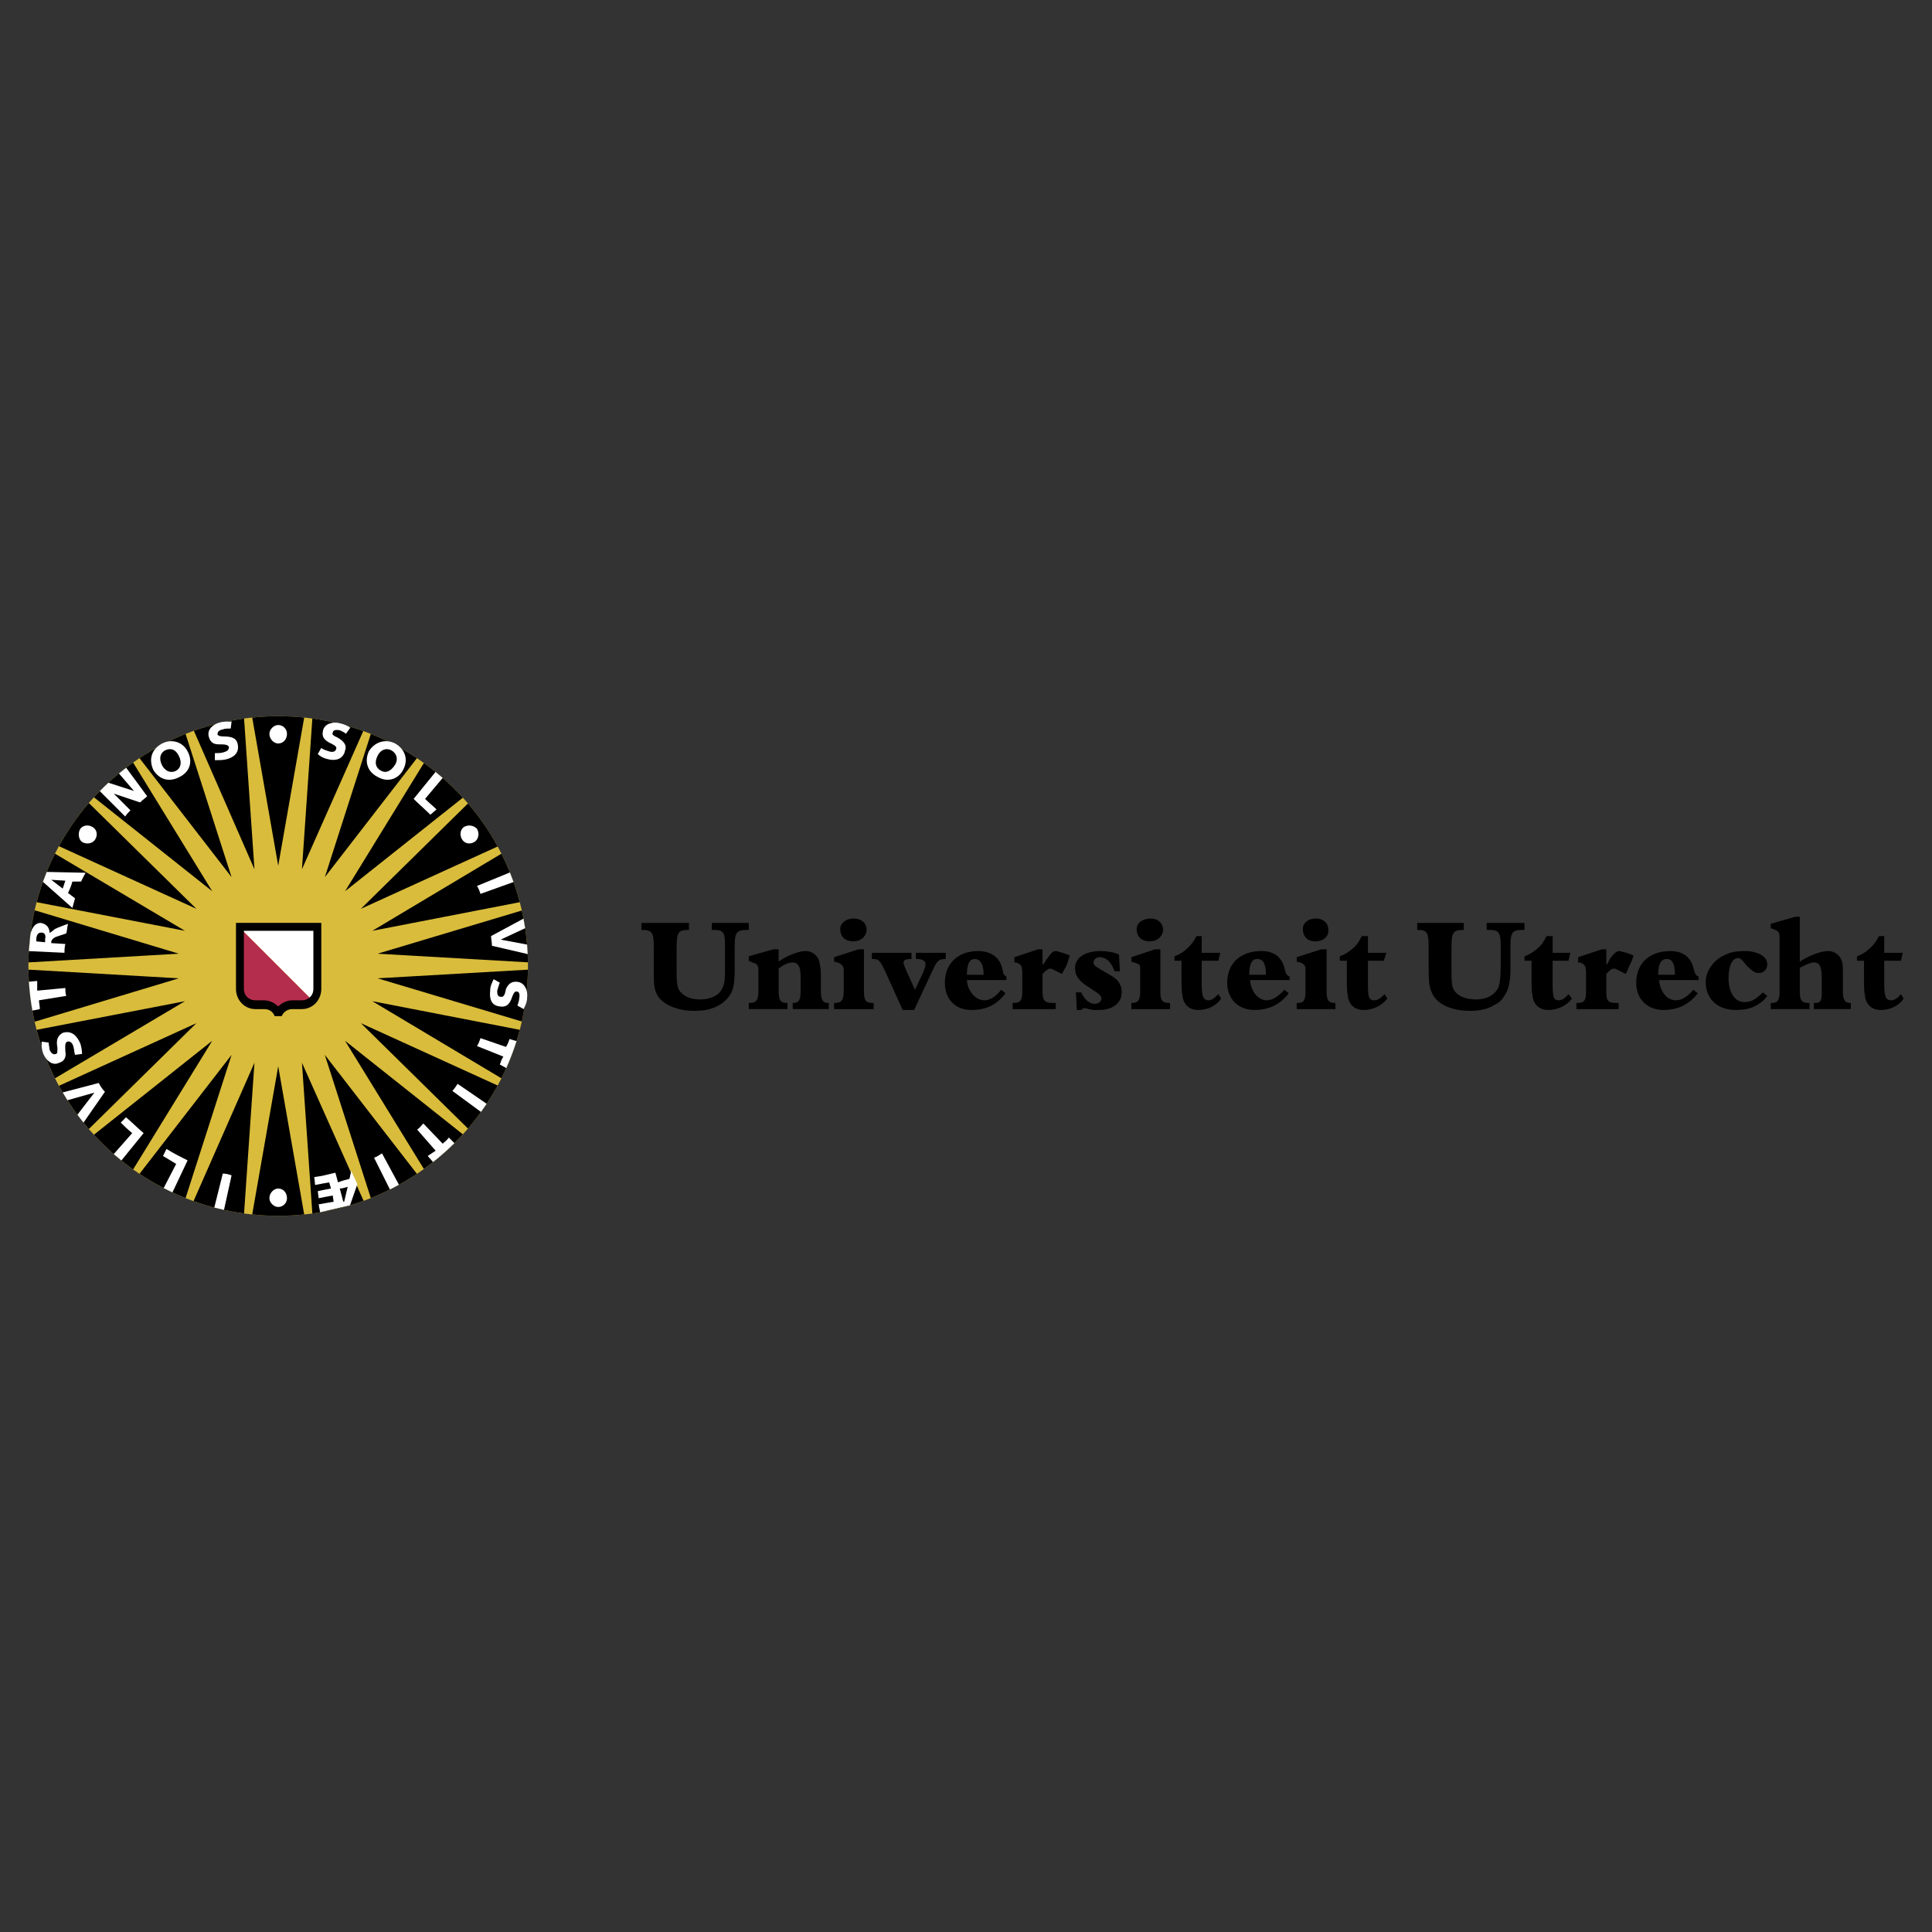 <?xml version="1.0" encoding="utf-8"?>
<svg xmlns="http://www.w3.org/2000/svg" id="a" viewBox="0 0 2500 2500">
  <rect x="0" y="0" width="2500" height="2500" fill="#333333" stroke="none"/>
  <defs>
    <style>.b{fill:#fff;}.b,.c,.d,.e,.f{fill-rule:evenodd;}.c{fill:#d9bc3b;}.d{fill:#b52d4c;}.f{fill:rgba(255,255,255,0);}</style>
  </defs>
  <path class="f" d="M0,0h2500v2500H0V0Z"/>
  <path class="c" d="M359.989,1573.245c178.685,0,323.219-144.548,323.219-323.233s-144.548-323.232-323.219-323.232S36.756,1071.329,36.756,1250.013s144.548,323.232,323.233,323.232h0Z"/>
  <path class="e" d="M326.358,928.505l33.644,191.758,33.631-191.758c-22.365-2.308-44.909-2.308-67.274,0ZM404.177,929.777l-13.45,195.026,79.362-178.84c-21.341-7.696-43.434-13.122-65.912-16.186h0ZM479.855,949.698l-59.531,185.364,119.153-153.99c-18.719-12.519-38.703-23.035-59.622-31.374ZM548.517,987.323l-102.02,165.935,152.447-121.06c-15.213-16.66-32.113-31.699-50.426-44.875ZM605.532,1039.695l-138.556,136.325,176.985-80.659c-10.827-19.849-23.707-38.507-38.429-55.666ZM648.826,1104.687l-167.064,99.789,190.811-37.042c-5.702-21.688-13.661-42.719-23.748-62.748ZM675.219,1178.199l-186.622,55.874,194.547,11.18c-.3-22.566-2.956-45.039-7.925-67.054ZM683.156,1254.747l-194.547,11.193,186.609,55.861c4.877-21.608,7.6-44.019,7.938-67.054ZM672.573,1332.565l-190.798-37.029,167.051,99.776c10.083-20.03,18.043-41.06,23.748-62.748ZM643.962,1404.639l-176.985-80.659,138.556,136.338c14.712-17.172,27.592-35.833,38.429-55.679ZM598.918,1467.788l-152.434-121.034,102.007,165.896c18.331-13.15,35.232-28.187,50.426-44.862ZM539.451,1518.928l-119.14-153.964,59.531,185.325c20.918-8.327,40.898-18.839,59.609-31.361ZM470.504,1553.869l-79.777-178.659,13.45,195c22.626-3.083,44.859-8.561,66.327-16.342ZM393.632,1571.495l-33.631-191.732-33.644,191.732c11.063,1.141,22.282,1.751,33.644,1.751s22.567-.61,33.631-1.751ZM315.814,1570.198l13.45-195-78.817,179.022c20.868,7.497,42.735,12.918,65.368,15.979h0ZM240.135,1550.289l59.531-185.325-119.14,153.964c18.712,12.519,38.693,23.031,59.609,31.361ZM172.264,1513.234l102.37-166.48-153.095,121.566c15.301,16.694,32.301,31.747,50.725,44.914ZM114.964,1460.927l139.179-136.948-177.893,81.061c10.913,19.933,23.889,38.664,38.715,55.887h0ZM71.165,1395.313l168.192-99.776-191.94,37.029c5.699,21.689,13.659,42.72,23.748,62.748ZM44.837,1322.125l186.544-56.185-194.559-11.245c.337,23.151,3.074,45.706,8.015,67.43ZM36.821,1245.331l194.559-11.258-186.544-56.198c-5.018,22.144-7.705,44.752-8.015,67.456h0ZM47.404,1167.435l191.952,37.042-168.205-99.802c-10.081,20.035-18.041,41.07-23.748,62.761ZM76.249,1094.959l177.893,81.061-139.191-136.935c-14.824,17.216-27.796,35.944-38.702,55.874h0ZM121.54,1031.68l153.095,121.579-102.383-166.506c-18.425,13.165-35.422,28.223-50.712,44.927h0ZM180.513,981.059l119.153,153.99-59.531-185.364c-20.912,8.355-40.894,18.87-59.622,31.374h0ZM250.874,945.639l78.389,179.177-13.45-195.039c-22.477,3.074-44.201,8.43-64.94,15.862Z"/>
  <path class="b" d="M563.614,998.866l-28.352,34.889c6.822,6.822,14.799,13.657,21.621,20.492l7.963-6.835c-4.552-4.552-10.246-9.105-14.799-13.657l22.788-27.12c-3.03-2.642-6.104-5.232-9.222-7.769ZM664.506,1141.339l-42.748,15.343c-1.128-3.411-2.27-6.835-4.552-10.246l42.606-17.483c1.647,4.085,3.216,8.21,4.695,12.386h0ZM682.015,1222.245l-34.072-6.394,31.607-14.747c-.635-4.163-1.362-8.301-2.153-12.412l-41.983,22.606c0,3.411,1.141,7.963,1.141,12.516l46.289,10.765c-.205-4.116-.481-8.228-.83-12.334h0ZM655.116,1382.084l-8.314-4.604c1.141-3.424,2.283-6.835,4.552-10.259l-34.136-13.657c2.27-3.424,3.411-6.809,4.552-10.233l33.008,11.374c2.283-3.424,3.411-6.809,4.552-10.233l9.053,2.711c-3.774,11.958-8.21,23.605-13.268,34.902h-0ZM622.393,1438.853l-37.055-27.236c2.283-2.283,4.552-5.694,6.835-9.118l37.547,25.758c-2.373,3.58-4.825,7.133-7.328,10.596h0ZM560.372,1503.702l-6.9-7.873c3.411-2.283,6.835-4.539,10.246-6.809l-23.903-27.327c3.424-2.257,5.694-5.681,7.963-7.95l25.045,26.173c2.283-2.283,5.694-4.539,7.976-7.95l7.237,7.25c-8.752,8.678-17.988,16.853-27.665,24.487h0ZM504.589,1539.2l-20.544-41.088c3.424-1.141,6.835-3.424,10.246-5.681l21.958,40.608c-3.839,2.127-7.73,4.176-11.66,6.161h0ZM452.93,1559.666l9.494-27.405-7.963-17.068-2.27,10.233c-4.552,1.141-9.105,2.283-14.799,4.565l-3.424-12.529c-9.105,2.283-18.209,4.565-27.314,5.694l1.141,10.233c6.05-1.246,12.12-2.388,18.21-3.424l2.283,7.976c-6.835,1.141-11.374,2.283-17.068,3.398l1.141,9.118c6.05-1.246,12.12-2.388,18.209-3.424l1.141,7.976c-6.822,1.115-12.516,2.257-19.351,3.398l1.868,10.259,38.702-9.001h0ZM444.214,1555.023l-4.552-17.068c3.411,0,6.822-1.141,10.246-2.283l-4.552,19.351h-1.141,0ZM277.294,1562.558l10.998-43.955c4.552,0,7.963,1.141,11.374,2.283l-9.818,44.707c-4.215-.934-8.391-1.946-12.555-3.035ZM223.145,1542.948l19.623-41.413c-9.105-4.565-18.209-9.092-27.314-14.799l-4.552,9.092,17.068,10.259-16.186,31.283c3.748,1.933,7.535,3.774,11.361,5.577ZM157.077,1501.678l28.78-35.433c-7.963-6.809-14.799-13.657-22.762-20.492l-6.822,6.835c4.552,4.565,9.105,9.092,14.799,13.657l-23.877,27.133c3.229,2.827,6.524,5.59,9.883,8.301ZM81.126,1413.601l46.691-12.23c2.283,4.565,4.552,7.976,7.963,11.4l-27.703,39.869c-2.698-3.372-5.343-6.757-7.899-10.233l21.945-28.52-34.837,9.805c-2.113-3.327-4.167-6.691-6.161-10.091h0ZM37.418,1270.324l10.726-.986v12.542l36.419-3.424c0,3.424,0,6.809,1.141,10.233l-35.278,5.694c0,3.424,1.128,6.809,1.128,11.374l-9.649,1.946c-2.212-12.363-3.71-24.843-4.487-37.379h0ZM39.221,1210.092c1.375-8.599,5.862-15.862,13.476-15.862,6.822,1.128,11.387,5.681,11.387,12.516h1.128c1.141-1.141,3.411-2.27,5.694-4.552,4.552-2.283,17.068-6.835,17.068-6.835-1.141,4.552-1.141,9.105-2.283,12.516l-10.246,3.411c-4.552,1.141-7.963,3.411-9.105,6.835v2.27l18.21,1.128c-1.141,4.565-1.141,7.963-1.141,11.387l-46.056-2.166,1.868-20.648h0ZM47.015,1213.581v4.565l11.374,1.128v-4.552c1.128-3.411,0-7.963-4.552-7.963-3.411-.013-5.694,1.128-6.822,6.822ZM60.465,1128.266l50.284,1.089c-2.27,4.552-4.552,7.963-5.681,11.374h-11.4c-1.141,4.552-3.411,10.246-5.681,14.799l9.105,6.835c-1.128,4.552-2.27,7.963-3.411,12.516l-38.118-33.773,4.903-12.84ZM66.353,1138.473l14.799,11.374,3.411-10.246-18.209-1.128ZM140.268,1012.848l33.073,10.674-19.416-22.658c3.061-2.529,6.199-5.006,9.351-7.432l27.146,36.912c-2.27,2.283-5.681,4.565-9.105,7.976l-34.136-11.374,21.621,21.621c-2.283,2.283-4.552,4.552-6.822,7.963l-32.84-32.839c3.619-3.696,7.328-7.315,11.128-10.843h0ZM415.759,967.752c2.27,2.283,6.822,3.411,10.246,4.552,3.411,1.128,7.963,1.128,9.105-3.411,1.141-3.424-4.552-5.694-9.105-7.963-5.681-3.424-10.246-6.822-7.963-15.94,2.283-9.105,13.657-11.387,21.621-9.105,5.681,1.141,10.246,3.411,13.657,5.681l-5.681,7.963c-2.283-2.27-5.694-3.411-7.963-4.552-5.694-1.141-9.105,0-9.105,3.411-1.141,1.128,0,3.411,5.694,5.694,10.246,5.681,12.516,11.374,10.246,17.068-2.27,11.374-12.516,13.657-21.621,11.374-5.694-1.141-10.246-3.411-13.657-6.822l4.527-7.95h0ZM511.359,962.058c13.657,7.963,17.068,21.621,10.246,34.136-5.694,11.374-19.351,17.068-32.995,9.105-13.657-6.822-17.068-20.479-11.387-32.995,6.822-11.387,20.479-17.081,34.136-10.246h0ZM493.149,997.336c5.694,3.411,12.516,1.128,18.209-7.976,4.552-7.963,1.141-14.799-4.552-18.209s-13.657-2.27-18.209,6.835-2.27,15.94,4.552,19.351ZM646.802,1271.621c-1.141,2.283-2.27,6.835-3.411,10.259,0,3.398,0,7.95,4.552,7.95,4.552,1.141,5.681-4.565,6.822-10.233,2.283-4.565,5.694-10.259,14.799-9.118,10.246,1.141,13.657,12.542,12.516,20.492,0,5.694-2.27,10.233-4.552,14.799l-7.963-4.565c1.141-3.398,2.283-6.809,2.283-9.092,1.141-5.694,0-9.092-3.411-9.092-2.283,0-3.411,1.141-5.694,6.809-3.411,11.374-9.105,13.657-15.94,12.516-11.374-1.141-13.657-10.233-12.516-20.466,0-5.694,2.283-10.259,4.552-14.799l7.963,4.539ZM97.079,1364.964c-1.128-3.424-1.128-7.976-2.27-11.4s-3.411-6.809-7.963-5.681c-3.424,2.257-2.283,6.809-2.283,12.516,1.141,5.694,0,12.516-7.963,14.799-9.105,4.565-17.068-3.424-20.479-11.374-2.283-5.694-2.283-10.259-2.283-15.94l9.105,1.141c0,2.257,1.141,6.809,1.141,9.092,2.27,5.694,5.681,6.835,7.963,5.694,2.27,0,2.27-2.283,2.27-7.976-2.27-11.374,1.128-15.94,6.822-19.351,11.374-3.398,18.209,3.424,22.762,13.657,1.141,3.424,2.27,9.118,2.27,13.683,0,0-9.092,1.141-9.092,1.141ZM209.76,962.058c13.657-6.835,27.314-1.141,33.008,10.246,6.822,12.516,3.411,26.173-10.246,32.995-14.799,7.963-27.314,2.283-34.149-9.105-5.681-12.516-3.411-26.16,11.387-34.136ZM227.97,997.336c5.681-3.411,7.963-10.246,3.411-19.351s-11.374-10.246-18.209-6.835c-5.681,3.411-7.963,10.246-3.411,19.351,4.552,7.976,11.374,10.259,18.209,6.835ZM278.046,974.574c3.411,0,7.963,0,11.374-1.141,3.411-1.128,6.835-2.27,6.835-6.822-1.141-3.411-6.835-3.411-12.529-3.411-5.681,0-11.374-1.128-13.657-10.246s5.681-15.94,14.799-18.209c4.552-1.141,9.105-1.141,14.799-1.141l-1.128,9.105c-3.411,0-7.963,0-10.246,1.141-5.694,1.141-6.835,3.411-6.835,6.822,1.141,1.141,2.27,2.283,7.963,2.283,12.516,0,17.068,3.411,18.209,10.246,2.283,11.374-5.681,17.068-14.799,19.351-4.552,1.141-10.246,1.141-14.799,1.141v-9.118h.013ZM359.989,962.058c6.822,0,11.374-5.694,11.374-12.529-.021-6.273-5.101-11.353-11.374-11.374-5.694,0-11.374,5.681-11.374,11.374,0,6.835,5.681,12.529,11.374,12.529ZM597.854,1086.114c3.424,5.681,10.246,6.822,15.94,3.411s6.835-11.374,3.424-17.068c-4.462-4.648-11.547-5.591-17.068-2.27-4.565,3.411-5.707,10.233-2.296,15.927h0ZM359.989,1537.955c6.822,0,11.374,5.681,11.374,12.516-.021,6.273-5.101,11.353-11.374,11.374-5.694,0-11.374-5.694-11.374-11.374,0-6.835,5.681-12.516,11.374-12.516ZM123.265,1086.114c3.411-5.694,2.27-12.516-3.411-15.94s-12.516-2.27-15.94,2.27c-3.411,5.694-2.283,13.657,2.27,17.068,5.694,3.437,13.67,2.296,17.081-3.398h0Z"/>
  <path class="d" d="M404.384,1294.396c-3.583,3.684-8.518,5.742-13.657,5.694h-12.516c-6.835,0-12.529,3.398-15.94,7.95h-4.552c-3.76-5.018-9.669-7.966-15.94-7.95h-11.374c-11.374,0-20.492-9.118-20.492-19.351v-80.815l94.472,94.472Z"/>
  <path class="b" d="M309.913,1199.924h100.153v80.815c0,4.539-2.27,10.233-5.681,13.657l-94.472-94.472h0Z"/>
  <path class="e" d="M415.759,1279.597c0,14.799-11.374,26.173-25.045,26.173h-12.516c-5.977-0-11.366,3.598-13.657,9.118h-9.105c-2.27-5.694-6.822-9.118-13.657-9.118h-11.374c-13.657,0-25.045-11.374-25.045-26.173v-85.367h110.399v85.367ZM405.513,1204.476h-89.919v75.121c0,9.092,6.835,14.799,14.799,14.799h11.374c6.835,0,13.657,3.424,18.209,7.95,4.552-4.539,11.374-7.95,18.209-7.95h12.516c7.963,0,14.799-5.694,14.799-14.799v-75.121h.013ZM968.893,1194.243v9.105h-2.283c-13.657,0-15.94,3.411-15.94,21.621v28.443c0,17.068-1.141,27.327-6.822,35.291-3.424,4.565-7.963,9.118-12.516,11.4-9.105,5.681-19.351,7.95-33.008,7.95-21.621,0-40.971-7.95-47.806-20.492-4.552-9.092-4.552-12.516-4.552-37.547v-25.045c0-18.209-2.27-21.621-14.799-21.621h-1.141v-9.105h61.464v9.105h-1.141c-12.516,0-14.799,3.411-14.799,21.621v31.867c0,19.351,1.141,23.916,7.963,29.584,5.694,4.565,12.516,6.835,22.762,6.835,13.657,0,25.045-5.694,28.456-14.799,3.411-5.694,3.411-13.657,3.411-30.725v-22.762c0-18.209-1.128-21.621-14.799-21.621h-2.27v-9.105h47.819,0ZM1007.582,1244.306c4.552-3.411,6.822-4.552,11.374-6.835,10.246-4.552,17.068-6.822,23.903-6.822,7.963,0,14.799,5.694,17.068,12.516,1.141,5.694,2.283,9.105,2.283,20.492v19.351c0,10.233,2.27,14.799,9.105,14.799h1.141v7.95h-46.665v-7.95h1.141c6.822,0,9.105-4.565,9.105-14.799v-19.351c0-12.529-3.411-18.209-10.246-18.209-5.694,0-10.246,2.283-17.068,6.822l-1.128,1.128v29.61c0,11.374,2.27,14.799,11.374,14.799v7.95h-50.076v-7.95h1.128c7.963,0,11.374-3.424,11.374-14.799v-27.327c0-6.809-2.27-9.092-7.963-10.233l-4.552-2.283v-5.694l31.867-9.105h6.822v15.94h.013v0ZM1117.981,1283.021c0,11.374,2.283,14.799,11.387,14.799h1.128v7.95h-51.218v-7.95h1.141c7.963,0,11.374-3.424,11.374-14.799v-29.61q-1.141-5.681-7.963-7.95l-4.552-1.141v-5.707l31.867-10.246h6.822v54.654h.013ZM1104.323,1218.133c-10.246,0-17.068-5.694-17.068-15.94,0-7.963,7.963-13.657,17.068-13.657,10.246,0,17.068,5.694,17.068,14.799v1.141c-1.128,7.963-7.963,13.657-17.068,13.657ZM1223.827,1240.895c-9.105,0-11.387,2.27-17.068,14.786l-23.903,51.218h-14.799l-21.621-47.806c-7.963-17.068-9.105-18.209-18.209-18.209v-7.963h51.218v7.963c-6.835,0-10.246,1.141-10.246,4.552,0,1.141,0,2.283,1.128,4.565l2.27,5.681,11.387,25.058,10.246-21.634c2.27-5.694,3.411-9.092,3.411-11.374,0-4.565-4.552-6.835-11.374-6.835h-1.128v-7.963h38.689v7.963ZM1301.205,1285.278c-11.374,14.824-25.032,21.634-44.37,21.634-20.492,0-34.149-13.657-34.149-35.291,0-25.032,17.068-40.971,43.254-40.971,15.94,0,27.301,7.963,30.725,21.621l1.141,4.552c0,3.424,2.257,5.694,4.539,6.835v4.565h-51.205c1.128,14.799,11.387,26.173,22.762,26.173,6.835,0,14.799-4.565,21.634-13.657l5.668,4.539h0ZM1272.762,1261.387v-1.141c0-12.516-4.565-19.351-11.374-19.351-6.835,0-10.246,6.835-10.246,20.492h21.621ZM1349.011,1247.73h1.141l4.565-6.835c5.694-7.963,7.976-10.246,11.374-10.246,2.283,0,3.424,1.141,9.118,2.283l9.092,3.411c-1.141,3.411-2.283,7.963-4.539,13.67-3.424,5.681-3.424,6.809-5.694,10.233l-6.835-3.424-4.539-2.283c-1.141-1.141-3.424-1.141-4.565-1.141s-2.283,1.141-5.694,3.424l-3.424,3.424v22.775c0,12.516,3.424,14.799,13.683,14.799h3.398v7.95h-55.757v-7.95h1.141c9.092,0,11.374-3.424,11.374-14.799v-21.634c0-11.374-1.141-13.657-7.976-15.94h-2.257v-6.835l30.725-10.246h5.681v19.364h-.013ZM1449.164,1256.822h-6.809c-4.565-12.516-11.4-18.209-19.351-18.209-4.565,0-7.976,3.424-7.976,6.835,0,3.424,1.141,4.565,17.068,13.657,10.259,5.694,14.799,9.118,17.068,14.799,2.283,3.424,2.283,6.835,2.283,10.259,0,13.657-11.374,22.749-29.584,22.749h-7.976s-2.257-1.141-5.681-1.141c-2.283-1.141-4.565-1.141-5.694-1.141s-2.283,1.141-3.424,2.283h-5.681l-1.141-22.749h6.809c3.424,7.95,10.259,14.799,17.068,14.799,5.694,0,9.118-3.424,9.118-6.835s-2.283-5.694-14.799-13.657c-14.799-9.118-19.351-15.94-19.351-26.186,0-12.516,12.516-21.621,33.008-21.621,7.95,0,15.94,1.141,23.89,4.552l1.154,21.608h-0ZM1501.523,1283.021c0,11.374,2.283,14.799,11.374,14.799h1.141v7.95h-50.076v-7.95c9.118,0,11.4-3.424,11.4-14.799v-29.61c0-5.681-1.141-5.681-7.976-7.95l-3.424-1.141v-5.707l30.725-10.246h6.835v54.654h0ZM1487.879,1218.133c-10.259,0-17.068-5.694-17.068-15.94,0-7.963,7.95-13.657,18.209-13.657,9.092,0,15.94,5.694,15.94,14.799v1.141c-1.154,7.963-7.989,13.657-17.081,13.657h0ZM1555.01,1243.178v30.725c0,15.94,2.283,20.492,9.118,20.492,3.424,0,6.809-2.283,12.516-7.976l3.424,5.694c-5.694,9.092-17.068,14.799-29.584,14.799-11.4,0-19.351-6.809-20.492-19.351-1.141-4.539-1.141-11.374-1.141-22.749v-21.634h-9.092v-5.694c5.681-2.27,7.95-3.411,12.516-6.822,6.809-5.681,11.374-10.246,15.94-19.351h6.809v21.621h23.916l-2.283,10.246h-21.646v-0ZM1667.704,1285.278c-11.4,14.824-26.199,21.634-44.408,21.634-20.492,0-35.291-13.657-35.291-35.291,0-25.032,17.068-40.971,44.408-40.971,15.94,0,26.173,7.963,29.584,21.621l1.141,4.552c1.141,3.424,2.283,5.694,5.681,6.835v4.565h-51.192c1.141,14.799,10.233,26.173,21.608,26.173,6.835,0,14.799-4.565,22.775-13.657l5.694,4.539h0ZM1638.094,1261.387v-1.141c0-12.516-3.398-19.351-11.374-19.351-6.809,0-10.233,6.835-10.233,20.492h21.608ZM1716.613,1283.021c0,11.374,2.283,14.799,11.4,14.799v7.95h-50.076v-7.95h1.141c7.951,0,10.233-3.424,10.233-14.799v-29.61q0-5.681-6.809-7.95l-4.565-1.141v-5.707l31.867-10.246h6.809v54.654h0ZM1701.828,1218.133c-9.092,0-15.94-5.694-15.94-15.94,0-7.963,6.835-13.657,17.068-13.657,9.118,0,15.94,5.694,15.94,14.799v1.141c0,7.963-6.809,13.657-17.068,13.657ZM1770.113,1243.178v30.725c0,15.94,1.141,20.492,7.976,20.492,4.54,0,7.951-2.283,13.657-7.976l3.398,5.694c-6.809,9.092-18.183,14.799-30.725,14.799-11.374,0-19.325-6.809-20.466-19.351-1.141-4.539-1.141-11.374-1.141-22.749v-21.634h-9.118v-5.694c5.694-2.27,7.976-3.411,12.542-6.822,7.951-5.681,11.374-10.246,15.94-19.351h7.951v21.621h23.916l-3.424,10.246h-20.505l0-0ZM1972.701,1194.243v9.105h-3.398c-12.542,0-14.799,3.411-14.799,21.621v28.443c0,17.068-2.283,27.327-7.976,35.291-2.694,5.16-7.128,9.198-12.516,11.4-7.976,5.681-19.351,7.95-31.867,7.95-22.775,0-40.984-7.95-47.807-20.492-4.565-9.092-5.694-12.516-5.694-37.547v-25.045c0-18.209-2.283-21.621-13.657-21.621h-1.141v-9.105h60.309v9.105h-1.141c-12.516,0-14.799,3.411-14.799,21.621v31.867c0,19.351,1.141,23.916,7.976,29.584,5.694,4.565,13.657,6.835,23.89,6.835,13.683,0,23.916-5.694,28.469-14.799,2.257-5.694,3.398-13.657,3.398-30.725v-22.762c0-18.209-2.257-21.621-14.799-21.621h-3.398v-9.105h48.948ZM2009.12,1243.178v30.725c0,15.94,1.141,20.492,7.976,20.492,3.398,0,7.951-2.283,12.516-7.976l4.565,5.694c-6.835,9.092-18.21,14.799-30.751,14.799-11.374,0-19.325-6.809-20.466-19.351-1.141-4.539-1.141-11.374-1.141-22.749v-21.634h-9.118v-5.694c5.694-2.27,7.976-3.411,12.542-6.822,7.951-5.681,11.374-10.246,15.94-19.351h7.951v21.621h22.775l-2.283,10.246h-20.505l-0-0ZM2078.56,1247.73h1.141l3.398-6.835c5.694-7.963,9.118-10.246,12.542-10.246,1.141,0,3.424,1.141,9.092,2.283l9.118,3.411c-1.141,3.411-2.283,7.963-5.694,13.67-2.283,5.681-2.283,6.809-4.565,10.233l-6.809-3.424-4.565-2.283c-1.141-1.141-3.424-1.141-4.565-1.141s-3.424,1.141-5.681,3.424l-3.424,3.424v22.775c0,12.516,2.283,14.799,13.657,14.799h2.283v7.95h-54.642v-7.95h1.141c9.118,0,11.374-3.424,11.374-14.799v-21.634c0-11.374-1.141-13.657-7.951-15.94h-2.283v-6.835l30.725-10.246h5.694v19.364h.013ZM2196.909,1285.278c-11.374,14.824-26.173,21.634-44.383,21.634-20.466,0-35.291-13.657-35.291-35.291,0-25.032,17.068-40.971,44.408-40.971,15.94,0,26.173,7.963,29.584,21.621l1.141,4.552c1.141,3.424,2.283,5.694,5.681,6.835v4.565h-51.192c1.141,14.799,10.233,26.173,21.608,26.173,7.976,0,14.799-4.565,22.775-13.657l5.668,4.539h0ZM2167.312,1261.387v-1.141c0-12.516-3.398-19.351-10.233-19.351-7.976,0-11.374,6.835-11.374,20.492h21.608ZM2286.829,1288.689c-3.424,4.565-4.565,5.694-9.118,9.118-9.092,6.809-18.21,9.092-31.867,9.092-22.749,0-38.676-13.657-38.676-36.432,0-14.799,11.374-29.584,26.173-35.278,6.835-3.411,14.799-4.552,23.916-4.552,17.068,0,29.584,6.822,29.584,17.081,0,6.809-4.565,11.374-11.4,11.374-4.54,0-9.092-3.424-14.799-9.092-6.809-7.976-7.951-10.259-11.374-10.259-7.951,0-12.516,10.259-12.516,26.186,0,18.209,7.951,30.725,20.492,30.725,9.092,0,14.799-3.424,23.89-12.516l5.694,4.552h0ZM2328.929,1244.306c12.516-7.963,27.327-13.657,36.432-13.657s15.94,5.694,18.21,13.657c1.141,4.565,1.141,9.092,1.141,19.351v19.351c0,10.233,2.283,14.799,9.092,14.799h1.141v7.95h-47.807v-7.95h2.283c6.835,0,7.951-3.424,7.951-14.799v-14.799c0-17.081-2.257-22.775-10.233-22.775-4.565,0-11.374,3.424-18.21,6.822v30.738c0,11.374,2.283,14.799,11.4,14.799h1.115v7.95h-50.076v-7.95h1.141c7.976,0,10.259-3.424,10.259-14.799v-69.414c0-7.963-1.141-9.105-11.4-12.516v-5.694l31.867-9.105h5.694v58.04h0ZM2438.186,1243.178v30.725c0,15.94,2.283,20.492,9.118,20.492,3.424,0,7.951-2.283,12.516-7.976l3.424,5.694c-5.694,9.092-17.068,14.799-29.584,14.799-11.4,0-19.351-6.809-20.492-19.351-1.141-4.539-1.141-11.374-1.141-22.749v-21.634h-9.092v-5.694c5.681-2.27,7.951-3.411,12.516-6.822,6.809-5.681,11.374-10.246,15.94-19.351h6.809v21.621h23.916l-2.283,10.246h-21.647l0-0Z"/>
</svg>